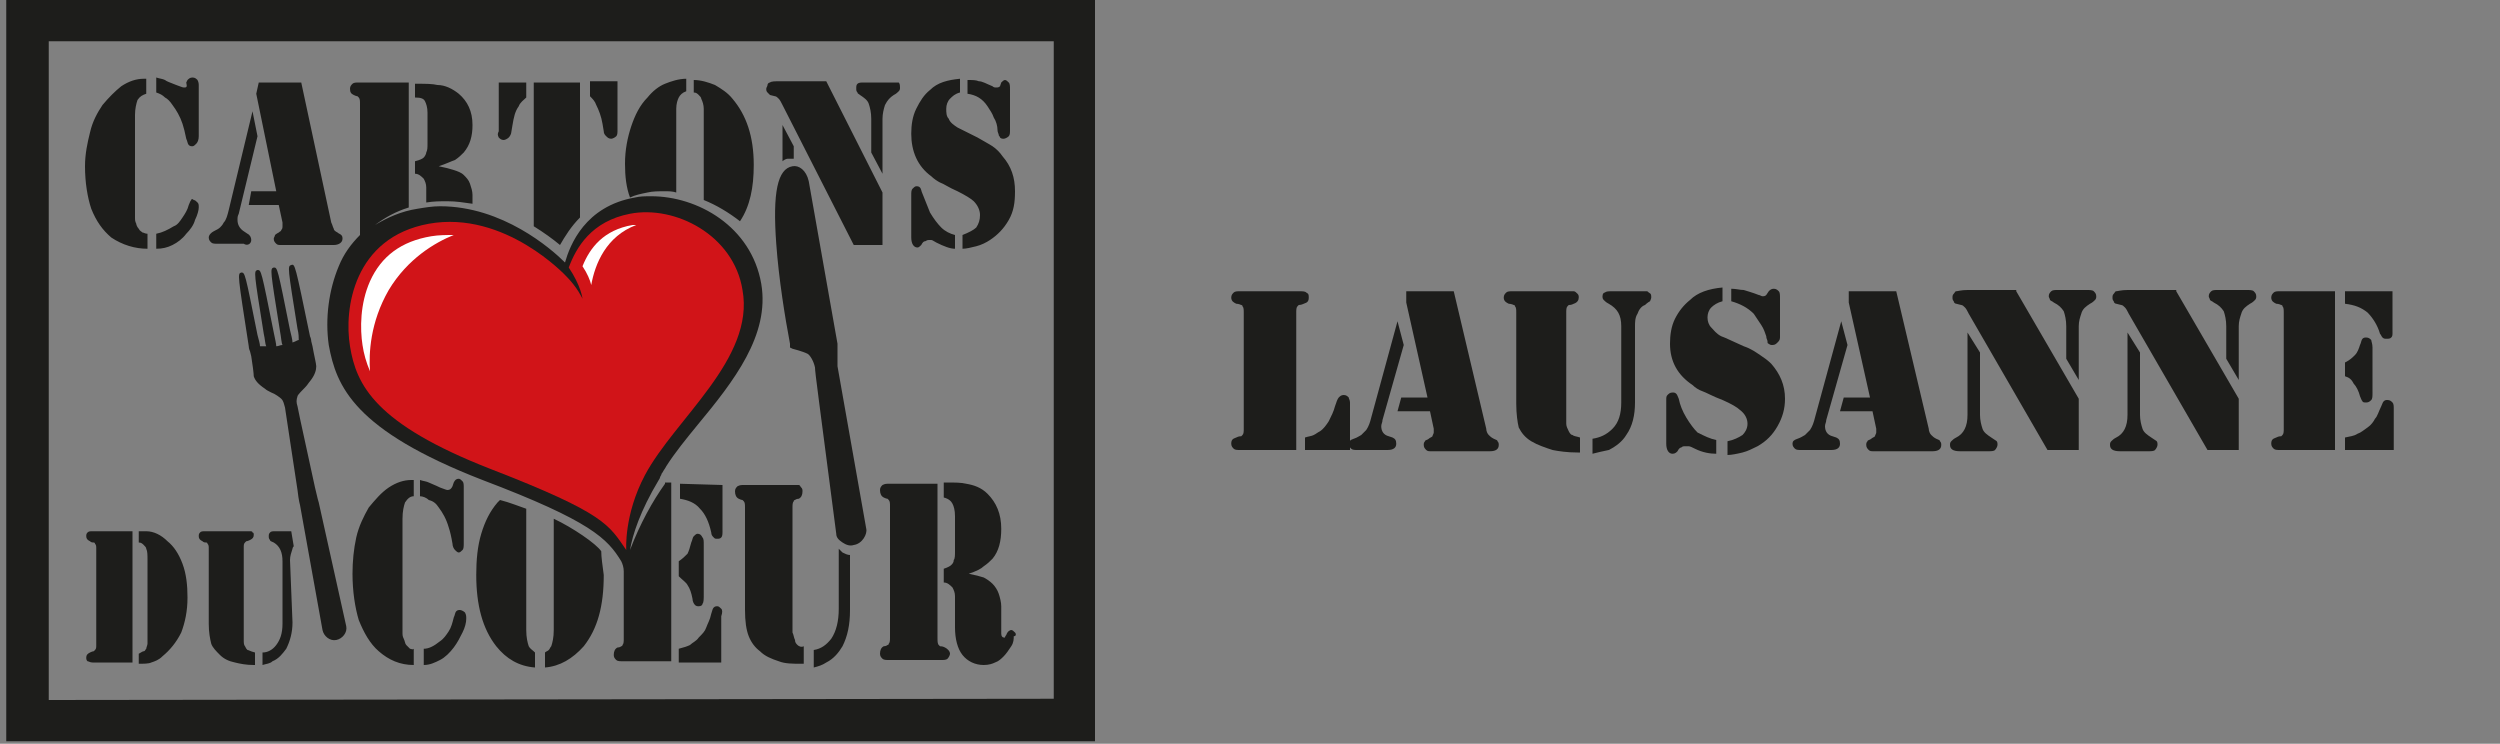 <?xml version="1.0" encoding="utf-8"?>
<!-- Generator: Adobe Illustrator 23.0.3, SVG Export Plug-In . SVG Version: 6.00 Build 0)  -->
<svg version="1.1" id="Calque_2" xmlns="http://www.w3.org/2000/svg" xmlns:xlink="http://www.w3.org/1999/xlink" x="0px" y="0px"
	 viewBox="0 0 200 59.5" style="enable-background:new 0 0 200 59.5;" xml:space="preserve">
<rect x="0" y="0" width="200" height="59.5" fill="#808080" stroke="none"/>
<style type="text/css">
	.st0{fill:#1D1D1B;}
	.st1{fill:#D11418;}
	.st2{fill:#FFFFFF;}
</style>
<g>
	<g>
		<path class="st0" d="M25.5,40.2c0,0-0.1-0.3-0.3-1.2c-0.4-1.9-1.3-5.9-1.4-6.5c-0.1-0.3-0.1-0.5,0-0.8c0-0.1,0.4-0.5,0.6-0.7
			c0.2-0.2,0.3-0.4,0.4-0.5c0.4-0.5,0.5-0.9,0.5-1.2c0-0.2-0.2-1-0.3-1.6l-0.1-0.4c0,0,0-0.2-0.1-0.4c-1.2-5.8-1.2-5.8-1.5-5.7
			c-0.3,0.1-0.3,0.1,0.5,5.1c0.1,0.4,0.1,0.7,0.1,0.9c-0.1,0-0.2,0.1-0.5,0.2c0-0.2-0.1-0.6-0.2-1c-1-5-1-5-1.3-5
			c-0.3,0.1-0.3,0.1,0.5,5.1c0.1,0.5,0.1,0.9,0.2,1.1c-0.2,0-0.3,0.1-0.5,0.1c0-0.2-0.1-0.6-0.2-1.1c-1-5-1-5-1.3-5
			c-0.3,0.1-0.3,0.1,0.5,5.1c0.1,0.4,0.1,0.8,0.2,1c-0.2,0-0.4,0-0.5,0c0-0.2-0.1-0.5-0.2-0.9c-1-5-1-5-1.3-5
			c-0.3,0.1-0.3,0.1,0.6,5.9c0,0.2,0.1,0.4,0.1,0.4l0.1,0.4c0.1,0.6,0.2,1.4,0.2,1.6c0.1,0.3,0.3,0.6,0.9,1c0.1,0.1,0.3,0.2,0.5,0.3
			c0.3,0.1,0.7,0.4,0.8,0.5c0.2,0.2,0.2,0.4,0.3,0.7c0.1,0.6,0.7,4.7,1,6.6c0.1,0.9,0.2,1.2,0.2,1.2l1.8,10c0.1,0.5,0.6,0.9,1.1,0.8
			h0c0.5-0.1,0.9-0.6,0.8-1.1L25.5,40.2z M34,8.1c0.1,0.2,0.2,0.5,0.2,0.9v2.5c0,0.3,0,0.5-0.1,0.7c0,0.1-0.1,0.3-0.2,0.4
			c-0.1,0.1-0.3,0.2-0.7,0.3v1c0.3,0,0.5,0.2,0.7,0.4c0.1,0.2,0.2,0.4,0.2,0.7c0,0.1,0,0.3,0,0.6l0,0.6c0.6-0.1,1.1-0.1,1.7-0.1
			c0.7,0,1.3,0.1,2,0.2v-0.7c0-0.3-0.1-0.6-0.2-0.9c-0.1-0.3-0.3-0.5-0.5-0.7c-0.2-0.2-0.5-0.3-0.8-0.4c-0.3-0.1-0.7-0.2-1.2-0.3
			c0.6-0.2,1-0.4,1.3-0.5c0.3-0.2,0.5-0.4,0.7-0.6c0.5-0.6,0.7-1.3,0.7-2.2c0-1.1-0.4-1.9-1.1-2.5c-0.5-0.4-1.1-0.7-1.7-0.7
			c-0.4-0.1-1-0.1-1.6-0.1l-0.2,0v1.1C33.7,7.8,33.9,7.9,34,8.1z M23.2,44.8c0-0.3,0.1-0.6,0.2-0.9c0-0.1,0.1-0.2,0.1-0.2l-0.2-1.2
			l-1.3,0c-0.2,0-0.3,0-0.4,0.1c-0.1,0.1-0.1,0.2-0.1,0.3c0,0.1,0,0.2,0.1,0.3c0,0.1,0.1,0.1,0.3,0.2c0.5,0.3,0.7,0.8,0.7,1.5l0,5
			c0,0.8-0.2,1.3-0.5,1.7c-0.3,0.4-0.7,0.6-1.1,0.6v1c0.3-0.1,0.6-0.1,0.8-0.3c0.5-0.2,0.8-0.6,1.1-1c0.3-0.6,0.5-1.3,0.5-2.1
			L23.2,44.8z M19.8,52c-0.1-0.1-0.1-0.1-0.2-0.3c-0.1-0.1-0.1-0.3-0.1-0.5c0-0.2,0-0.5,0-0.9l0-6.5c0-0.2,0-0.3,0.1-0.4
			c0,0,0.1-0.1,0.1-0.1c0,0,0.1,0,0.3-0.1c0.2-0.1,0.3-0.2,0.3-0.4c0-0.1,0-0.2-0.1-0.2c0-0.1-0.1-0.1-0.2-0.1l-0.2,0l-3.4,0
			c-0.2,0-0.3,0-0.4,0.1c-0.1,0.1-0.1,0.2-0.1,0.3c0,0.2,0.1,0.3,0.3,0.4c0.1,0.1,0.2,0.1,0.3,0.1c0,0,0.1,0,0.1,0.1
			c0.1,0.1,0.1,0.2,0.1,0.4l0,6c0,0.7,0.1,1.2,0.2,1.6c0.1,0.3,0.4,0.6,0.7,0.9c0.3,0.3,0.7,0.5,1.2,0.6c0.4,0.1,0.9,0.2,1.5,0.2
			h0.1l0-1C20,52.1,19.9,52,19.8,52z M20.1,15.3l-0.2,1.1h2.4l0.3,1.4c0,0.1,0,0.2,0,0.3c0,0.1,0,0.2-0.1,0.3c0,0.1-0.1,0.1-0.2,0.2
			c-0.2,0.1-0.3,0.2-0.3,0.2c0,0.1-0.1,0.2-0.1,0.3c0,0.2,0.1,0.3,0.2,0.4c0.1,0.1,0.2,0.1,0.4,0.1l4.2,0c0.4,0,0.7-0.2,0.7-0.5
			c0-0.1,0-0.2-0.1-0.3c-0.1-0.1-0.2-0.1-0.3-0.2c-0.2-0.1-0.3-0.2-0.3-0.3c-0.1-0.2-0.1-0.3-0.2-0.5L24.1,6.6l-3.4,0l-0.2,0.9
			l1.6,7.8H20.1z M11.8,19.9v-1.2c-0.2,0-0.3-0.1-0.4-0.1c-0.1-0.1-0.2-0.1-0.3-0.3c-0.1-0.1-0.2-0.3-0.2-0.4
			c-0.1-0.2-0.1-0.3-0.1-0.5l0-0.4V9.2c0-0.5,0.1-0.9,0.2-1.2c0.2-0.3,0.4-0.4,0.7-0.5l0-1.2l-0.2,0c-0.6,0-1.2,0.2-1.8,0.6
			C9.2,7.3,8.7,7.8,8.2,8.4c-0.4,0.6-0.8,1.3-1,2.2c-0.2,0.8-0.4,1.7-0.4,2.7c0,1.3,0.2,2.5,0.5,3.4c0.4,1,0.9,1.7,1.6,2.3
			C9.8,19.6,10.8,19.9,11.8,19.9z M13.2,7.8c0.2,0.1,0.4,0.3,0.6,0.6c0.3,0.4,0.6,0.9,0.8,1.5c0.1,0.3,0.2,0.7,0.3,1.2
			c0.1,0.2,0.1,0.4,0.2,0.5c0.1,0.1,0.2,0.1,0.3,0.1c0.1,0,0.2-0.1,0.3-0.2c0.1-0.1,0.2-0.3,0.2-0.6l0-4c0-0.2,0-0.3-0.1-0.5
			c-0.1-0.1-0.2-0.2-0.4-0.2c-0.2,0-0.3,0.1-0.4,0.2l-0.1,0.2C15,7,14.9,7,14.7,7c-0.1,0-0.3-0.1-0.6-0.2c-0.5-0.2-0.8-0.3-0.9-0.4
			c-0.2-0.1-0.4-0.1-0.7-0.2v1.2C12.8,7.5,13,7.6,13.2,7.8z M39.9,11c0.1,0.1,0.2,0.2,0.4,0.2c0.1,0,0.3-0.1,0.4-0.2
			c0.1-0.1,0.2-0.3,0.2-0.4l0.1-0.6c0.1-0.6,0.2-1.1,0.5-1.5c0.1-0.3,0.4-0.5,0.6-0.7V6.6h-2.2l0,3.9C39.8,10.7,39.8,10.8,39.9,11z
			 M20.1,19.2c0-0.2-0.1-0.4-0.3-0.5l-0.3-0.2c-0.3-0.2-0.5-0.5-0.5-0.9c0-0.2,0-0.3,0.1-0.5l1.5-6.2l-0.4-2l-1.9,7.9
			c-0.1,0.4-0.2,0.8-0.4,1c-0.1,0.2-0.2,0.3-0.3,0.4c-0.1,0.1-0.3,0.2-0.5,0.3c-0.2,0.1-0.4,0.3-0.4,0.5c0,0.2,0.1,0.3,0.2,0.4
			c0.1,0.1,0.3,0.1,0.5,0.1h2.1C19.8,19.7,20.1,19.5,20.1,19.2z M14.6,45.1c-0.3-0.8-0.7-1.4-1.2-1.8c-0.5-0.5-1.1-0.8-1.7-0.8
			c-0.2,0-0.4,0-0.6,0v0.9c0.2,0,0.3,0.1,0.4,0.2c0.1,0.1,0.2,0.2,0.2,0.3c0.1,0.2,0.1,0.5,0.1,0.9l0,6.1c0,0.3,0,0.5,0,0.6
			c0,0.1-0.1,0.3-0.1,0.4c-0.1,0.1-0.1,0.2-0.2,0.2c-0.1,0-0.2,0.1-0.4,0.2l0,0.8c0.4,0,0.8,0,1-0.1c0.3-0.1,0.6-0.2,0.9-0.5
			c0.6-0.5,1.1-1.1,1.5-1.9c0.3-0.8,0.5-1.7,0.5-2.8C15,46.8,14.9,45.9,14.6,45.1z M7.4,42.5c-0.2,0-0.3,0-0.4,0.1
			c-0.1,0.1-0.1,0.2-0.1,0.3c0,0.2,0.1,0.3,0.3,0.4c0.1,0.1,0.2,0.1,0.3,0.1c0,0,0.1,0,0.1,0.1c0.1,0.1,0.1,0.2,0.1,0.4v7.7
			c0,0.2,0,0.3-0.1,0.4c0,0-0.1,0.1-0.1,0.1c0,0-0.1,0-0.3,0.1c-0.2,0.1-0.3,0.2-0.3,0.4c0,0.1,0,0.2,0.1,0.3
			C7.1,52.9,7.2,53,7.4,53h3.2V42.5L7.4,42.5z M61.6,7.6L62,7.7c0.1,0,0.2,0.1,0.3,0.2c0.1,0.1,0.2,0.3,0.3,0.5l5.7,11.2l2.3,0v-4.2
			l-4.5-8.9h-3.7c-0.4,0-0.7,0-0.8,0.1c-0.1,0-0.2,0.1-0.2,0.2c0,0.1-0.1,0.2-0.1,0.3c0,0.1,0,0.2,0.1,0.3
			C61.5,7.5,61.6,7.6,61.6,7.6z M74.5,14.1c0.2,0.2,0.5,0.4,0.7,0.5c0.3,0.1,0.7,0.4,1.4,0.7c0.6,0.3,1.1,0.6,1.3,0.8
			c0.3,0.3,0.5,0.7,0.5,1.1c0,0.4-0.1,0.7-0.3,1c-0.2,0.2-0.6,0.4-1.1,0.6v1.1c0.3,0,0.7-0.1,1.1-0.2c0.4-0.1,0.8-0.3,1.1-0.5
			c0.6-0.4,1.1-0.9,1.5-1.6c0.4-0.7,0.5-1.4,0.5-2.3c0-1.1-0.3-2-1-2.8c-0.2-0.3-0.5-0.6-0.8-0.8c-0.3-0.2-0.7-0.4-1.2-0.7
			c-0.8-0.4-1.4-0.7-1.6-0.8c-0.3-0.2-0.6-0.4-0.7-0.7c-0.2-0.2-0.2-0.5-0.2-0.8c0-0.3,0.1-0.6,0.3-0.8c0.2-0.2,0.4-0.4,0.8-0.5
			l0-1.1c-1,0.1-1.8,0.3-2.4,0.9c-0.5,0.4-0.8,0.9-1.1,1.5c-0.3,0.6-0.4,1.3-0.4,2C72.9,12.1,73.4,13.3,74.5,14.1z M71.2,6.6h-2.1
			c-0.2,0-0.4,0-0.5,0.1c-0.1,0.1-0.1,0.2-0.1,0.4c0,0.1,0,0.2,0.1,0.3c0,0.1,0.1,0.1,0.2,0.2c0.3,0.2,0.6,0.4,0.7,0.7
			c0.1,0.3,0.2,0.7,0.2,1.2v2.7l0.9,1.7l0-4.4c0-0.4,0.1-0.8,0.2-1.1c0.2-0.4,0.4-0.6,0.7-0.8c0.2-0.1,0.3-0.2,0.4-0.3
			c0.1-0.1,0.1-0.2,0.1-0.3c0-0.1,0-0.3-0.1-0.4C71.7,6.6,71.5,6.6,71.2,6.6z M67,29.3c0-0.2,0-0.4,0-0.7c0-0.3,0-0.7,0-1.1l-2.3-13
			c-0.2-0.9-0.8-1.3-1.3-1.2c-1.2,0.2-1.6,2.1-1.3,6.2c0.2,2.8,0.7,5.9,1.1,8l0,0.3l0.2,0.1c0,0,0.8,0.2,1.2,0.4
			c0.2,0.1,0.5,0.6,0.6,1.1l0,0c0,0.4,0.3,2.5,1.7,13.3c0,0.3,0.2,0.5,0.5,0.7c0.3,0.2,0.6,0.3,0.9,0.2c0.7-0.1,1.1-0.9,1-1.3
			L67,29.3z M44.8,19.6c0.4-0.7,0.9-1.5,1.6-2.2V6.6l-3.7,0v11.5C43.5,18.6,44.2,19.1,44.8,19.6z M75.3,18.2
			c-0.3-0.3-0.6-0.7-0.9-1.2c-0.2-0.5-0.4-1-0.6-1.5c-0.1-0.2-0.1-0.4-0.2-0.5c-0.1-0.1-0.2-0.1-0.3-0.1c-0.1,0-0.2,0.1-0.3,0.2
			c-0.1,0.1-0.1,0.3-0.1,0.5V19c0,0.5,0.2,0.8,0.5,0.8c0.1,0,0.2-0.1,0.3-0.2c0.1-0.2,0.2-0.3,0.3-0.3c0.1,0,0.1-0.1,0.3-0.1
			c0.1,0,0.1,0,0.2,0c0.1,0,0.2,0.1,0.4,0.2c0.6,0.3,1.1,0.5,1.5,0.5l0-1.1C76,18.7,75.6,18.5,75.3,18.2z M87.6,0L0.5,0l0,59.3h87.1
			L87.6,0z M3.9,3.3l80.4,0l0,52.6L3.9,56L3.9,3.3z M79,8.5c0.2,0.3,0.4,0.6,0.5,0.9c0.2,0.3,0.3,0.7,0.3,1c0,0.2,0.1,0.3,0.1,0.4
			c0,0.1,0.1,0.1,0.1,0.2c0.1,0.1,0.2,0.1,0.3,0.1c0.1,0,0.3-0.1,0.4-0.2c0.1-0.1,0.1-0.3,0.1-0.5V7.2c0-0.3,0-0.5-0.1-0.6
			c-0.1-0.1-0.2-0.2-0.3-0.2c-0.1,0-0.2,0.1-0.3,0.2L80,6.9C79.9,7,79.8,7,79.7,7c-0.1,0-0.2,0-0.3-0.1c-0.5-0.2-0.8-0.4-1.1-0.4
			c-0.2-0.1-0.5-0.1-0.9-0.1l0,1.1C78.1,7.6,78.6,7.9,79,8.5z M47.7,8.4c0.2,0.4,0.4,0.9,0.5,1.5l0.1,0.6c0,0.2,0.1,0.3,0.2,0.4
			c0.1,0.1,0.2,0.2,0.4,0.2c0.1,0,0.3-0.1,0.4-0.2c0.1-0.1,0.1-0.3,0.1-0.5l0-3.9h-2.2v1.2C47.4,7.9,47.6,8.1,47.7,8.4z M50.4,15.8
			c0.4-0.2,0.9-0.3,1.4-0.4c0.4-0.1,0.9-0.1,1.4-0.1c0.3,0,0.6,0,0.9,0.1l0-6.7c0-0.4,0.1-0.7,0.2-0.9c0.1-0.2,0.3-0.4,0.6-0.5v-1
			c-0.6,0-1.2,0.2-1.7,0.4c-0.5,0.2-1,0.6-1.4,1.1c-0.6,0.6-1,1.4-1.3,2.3C50.2,11,50,12,50,13.1C50,14.1,50.1,15,50.4,15.8z
			 M55.9,7.6c0.1,0.1,0.2,0.2,0.2,0.3c0.1,0.2,0.2,0.5,0.2,0.8V16c1,0.4,2,1,2.9,1.7c0.8-1.2,1.1-2.7,1.1-4.5c0-2.3-0.6-4-1.7-5.3
			c-0.4-0.5-0.9-0.8-1.4-1.1c-0.5-0.2-1.1-0.4-1.7-0.4v1C55.7,7.4,55.8,7.5,55.9,7.6z M62.6,12.9c0.1-0.1,0.3-0.2,0.4-0.2
			c0.1,0,0.3,0,0.5,0l0-1L62.6,10L62.6,12.9z M15.3,16c-0.1,0.1-0.1,0.2-0.2,0.4c-0.1,0.4-0.3,0.7-0.5,1c-0.2,0.3-0.4,0.6-0.7,0.7
			c-0.5,0.3-0.9,0.5-1.4,0.6l0,1.2c0.5,0,0.9-0.1,1.3-0.3c0.4-0.2,0.8-0.5,1.1-0.9c0.3-0.3,0.6-0.7,0.7-1.1c0.2-0.4,0.3-0.8,0.3-1
			c0-0.2,0-0.3-0.1-0.4c-0.1-0.1-0.2-0.2-0.3-0.2C15.4,15.9,15.3,15.9,15.3,16z M35.1,40.6c0.3,0.4,0.6,0.9,0.8,1.6
			c0.1,0.3,0.2,0.7,0.3,1.3c0,0.2,0.1,0.4,0.2,0.5c0.1,0.1,0.2,0.2,0.3,0.2c0.1,0,0.2-0.1,0.3-0.2c0.1-0.1,0.1-0.3,0.1-0.6l0-4.4
			c0-0.2,0-0.4-0.1-0.5c-0.1-0.1-0.2-0.2-0.3-0.2c-0.2,0-0.3,0.1-0.4,0.3l-0.1,0.3c-0.1,0.2-0.2,0.3-0.4,0.3c-0.1,0-0.3-0.1-0.6-0.2
			c-0.4-0.2-0.7-0.3-0.9-0.4c-0.2-0.1-0.4-0.1-0.7-0.2l0,1.3c0.2,0,0.5,0.1,0.7,0.3C34.7,40.1,34.9,40.3,35.1,40.6z M55,46.8
			c0.2,0.3,0.3,0.6,0.4,1.1c0,0.2,0.1,0.4,0.2,0.5c0.1,0.1,0.2,0.1,0.3,0.1c0.2,0,0.3-0.1,0.3-0.2c0.1-0.1,0.1-0.4,0.1-0.7v-4
			c0-0.3,0-0.5-0.1-0.6c-0.1-0.2-0.2-0.3-0.4-0.3c-0.1,0-0.2,0.1-0.3,0.2c-0.1,0.1-0.1,0.3-0.2,0.5c-0.1,0.4-0.2,0.7-0.3,0.9
			c-0.2,0.2-0.4,0.4-0.7,0.6v1.2C54.6,46.4,54.9,46.6,55,46.8z M68,44.4c-0.2,0-0.4-0.1-0.6-0.2c-0.1-0.1-0.2-0.2-0.3-0.3l0,4.8
			c0,1-0.2,1.8-0.6,2.4c-0.4,0.5-0.8,0.8-1.4,0.9l0,1.4c0.4-0.1,0.7-0.2,1-0.4c0.6-0.3,1-0.8,1.3-1.3c0.4-0.8,0.6-1.7,0.6-2.9V44.4z
			 M57.7,48.7c-0.1-0.1-0.2-0.2-0.3-0.2c-0.1,0-0.2,0-0.3,0.1c-0.1,0.1-0.1,0.2-0.2,0.5c-0.1,0.5-0.3,0.8-0.4,1.1
			c-0.1,0.3-0.3,0.5-0.6,0.8c-0.2,0.3-0.5,0.4-0.7,0.6c-0.2,0.1-0.5,0.2-0.9,0.3l0,1.1l3.4,0l0-3.7C57.8,49,57.8,48.8,57.7,48.7z
			 M63.8,51.6c-0.1-0.1-0.2-0.2-0.2-0.4c-0.1-0.2-0.1-0.4-0.2-0.6c0-0.2,0-0.6,0-1.2v-8.8c0-0.2,0-0.4,0.1-0.5
			c0-0.1,0.1-0.1,0.1-0.1c0,0,0.1-0.1,0.3-0.1c0.2-0.1,0.3-0.3,0.3-0.6c0-0.1,0-0.2-0.1-0.3c-0.1-0.1-0.1-0.2-0.2-0.2l-0.3,0l-4.1,0
			c-0.2,0-0.3,0-0.5,0.1c-0.1,0.1-0.2,0.2-0.2,0.4c0,0.3,0.1,0.5,0.3,0.6c0.2,0.1,0.3,0.1,0.3,0.1c0,0,0.1,0.1,0.1,0.1
			c0.1,0.1,0.1,0.3,0.1,0.5l0,8.2c0,0.9,0.1,1.6,0.3,2.1c0.2,0.5,0.5,0.9,0.9,1.2c0.4,0.4,0.9,0.6,1.5,0.8c0.5,0.2,1.1,0.2,1.8,0.2
			l0.2,0v-1.4C64.1,51.8,63.9,51.7,63.8,51.6z M32.8,51.9c-0.1-0.1-0.2-0.2-0.3-0.3c-0.1-0.1-0.1-0.3-0.2-0.5
			c-0.1-0.2-0.1-0.3-0.1-0.5v-9.1c0-0.6,0.1-1,0.2-1.3c0.2-0.3,0.4-0.5,0.7-0.5v-1.3l-0.2,0c-0.6,0-1.2,0.2-1.8,0.6
			c-0.6,0.4-1.1,1-1.6,1.6c-0.4,0.7-0.8,1.5-1,2.4c-0.2,0.9-0.3,1.9-0.3,2.9c0,1.4,0.2,2.7,0.5,3.7c0.4,1,0.9,1.9,1.6,2.5
			c0.8,0.7,1.7,1.1,2.8,1.1l0-1.3C33,52,32.9,51.9,32.8,51.9z M81.2,50.6c-0.1-0.1-0.2-0.2-0.3-0.2c-0.1,0-0.3,0.1-0.4,0.4
			c-0.1,0.1-0.1,0.2-0.1,0.2c0,0-0.1,0-0.1,0c-0.1,0-0.2-0.1-0.2-0.3l0-2.2c0-0.3-0.1-0.7-0.2-1c-0.1-0.3-0.3-0.6-0.5-0.8
			c-0.2-0.2-0.5-0.4-0.7-0.5c-0.3-0.1-0.7-0.2-1.2-0.3c0.6-0.2,1-0.4,1.2-0.6c0.3-0.2,0.5-0.4,0.7-0.6c0.5-0.6,0.7-1.4,0.7-2.4
			c0-1.2-0.4-2.1-1.1-2.8c-0.5-0.5-1.1-0.7-1.7-0.8c-0.4-0.1-0.9-0.1-1.6-0.1l-0.2,0l0,1.2c0.4,0.1,0.6,0.3,0.7,0.5
			c0.1,0.2,0.2,0.5,0.2,1v2.8c0,0.3,0,0.6-0.1,0.7c0,0.2-0.1,0.3-0.2,0.4c-0.1,0.1-0.3,0.2-0.6,0.3l0,1.1c0.3,0,0.5,0.2,0.7,0.4
			c0.1,0.2,0.2,0.4,0.2,0.7c0,0.1,0,0.3,0,0.7l0,1.8c0,0.9,0.2,1.7,0.6,2.2c0.4,0.5,1,0.8,1.7,0.8c0.4,0,0.7-0.1,0.9-0.2
			c0.3-0.1,0.5-0.3,0.7-0.5c0.2-0.2,0.4-0.5,0.6-0.8c0.2-0.3,0.2-0.6,0.2-0.8C81.3,50.9,81.3,50.7,81.2,50.6z M75.6,51.8
			c-0.2-0.1-0.3-0.1-0.4-0.1c0,0-0.1-0.1-0.1-0.1c-0.1-0.1-0.1-0.3-0.1-0.6V38.7l-3.9,0c-0.2,0-0.3,0-0.5,0.1
			c-0.1,0.1-0.2,0.2-0.2,0.4c0,0.3,0.1,0.5,0.3,0.6c0.2,0.1,0.3,0.1,0.3,0.1c0,0,0.1,0.1,0.1,0.1c0.1,0.1,0.1,0.3,0.1,0.5l0,10.5
			c0,0.2,0,0.4-0.1,0.5c0,0.1-0.1,0.1-0.1,0.1c0,0-0.1,0.1-0.3,0.1c-0.2,0.1-0.3,0.3-0.3,0.6c0,0.2,0.1,0.3,0.2,0.4
			c0.1,0.1,0.3,0.1,0.5,0.1l4.2,0c0.2,0,0.4,0,0.5-0.1c0.1-0.1,0.2-0.3,0.2-0.4C76,52.1,75.8,51.9,75.6,51.8z M36.8,48.8
			c-0.1,0-0.2,0-0.3,0.1c-0.1,0.1-0.1,0.3-0.2,0.5c-0.1,0.4-0.2,0.8-0.4,1.1c-0.2,0.3-0.4,0.6-0.7,0.8c-0.5,0.4-0.9,0.6-1.3,0.6v1.3
			c0.5,0,0.9-0.2,1.3-0.4c0.4-0.2,0.8-0.6,1.1-1c0.3-0.4,0.5-0.8,0.7-1.2c0.2-0.4,0.3-0.8,0.3-1.1c0-0.2,0-0.3-0.1-0.5
			C37.1,48.9,36.9,48.8,36.8,48.8z M54.4,38.7v1.2c0.6,0.1,1.2,0.3,1.6,0.8c0.4,0.4,0.7,1,0.9,1.9c0,0.2,0.1,0.3,0.2,0.4
			c0.1,0.1,0.1,0.1,0.3,0.1c0.1,0,0.2,0,0.3-0.1c0.1-0.1,0.1-0.3,0.1-0.5l0-3.7L54.4,38.7z M42.3,51.7c-0.1-0.3-0.2-0.7-0.2-1.3
			l0-9.3c0-0.2,0-0.3,0-0.4c-0.6-0.2-1.3-0.5-2.1-0.7c-0.1,0.1-0.1,0.1-0.2,0.2c-0.6,0.7-1,1.5-1.3,2.5c-0.3,1-0.4,2.1-0.4,3.3
			c0,2.4,0.5,4.3,1.6,5.7c0.8,1,1.8,1.6,3.1,1.7v-1.2C42.6,52,42.4,51.9,42.3,51.7z M53.2,38.7c-1,1.4-2,3.2-2.8,5.3
			c0.2-1.2,0.8-3.1,2.3-5.6c0.1-0.1,0.1-0.3,0.2-0.4c0-0.1,0.1-0.2,0.1-0.2c0.1-0.2,0.2-0.3,0.3-0.5c0.7-1.1,1.6-2.2,2.5-3.3
			c2.9-3.5,5.8-7.2,5.1-11.3c-0.8-4.6-5.1-7-8.8-7c-0.5,0-0.9,0-1.3,0.1c-4,0.7-5.2,3.8-5.6,5.2c-1.1-1.1-5-4.5-10-4.5
			c-0.6,0-1.2,0.1-1.8,0.2c-1.3,0.2-2.4,0.7-3.4,1.3c0.8-0.6,1.7-1.1,2.7-1.4v-10l-4,0c-0.2,0-0.4,0-0.5,0.1C28.1,6.8,28,6.9,28,7.1
			c0,0.3,0.1,0.4,0.3,0.5c0.2,0.1,0.3,0.1,0.3,0.1c0,0,0.1,0.1,0.1,0.1c0.1,0.1,0.1,0.3,0.1,0.5l0,10.5c-0.7,0.7-1.3,1.5-1.7,2.5
			c-0.8,1.9-1.1,4.2-0.8,6.3c0.6,3.3,2,6.8,12.3,10.8c8.7,3.3,10,4.7,11.1,6.5c0,0,0,0,0,0c0.1,0.2,0.2,0.5,0.2,0.8v5.4
			c0,0.2,0,0.4-0.1,0.5c0,0.1-0.1,0.1-0.1,0.1c0,0-0.1,0.1-0.3,0.1c-0.2,0.1-0.3,0.3-0.3,0.6c0,0.2,0.1,0.3,0.2,0.4
			c0.1,0.1,0.3,0.1,0.5,0.1l3.9,0l0-14.3H53.2z M48.1,44.1c-0.4-0.6-2.3-1.9-3.8-2.6l0,8.9c0,0.6-0.1,1-0.2,1.3
			c-0.1,0.1-0.1,0.2-0.2,0.3c-0.1,0.1-0.2,0.1-0.3,0.2v1.2c1.2-0.1,2.2-0.7,3.1-1.7c1.1-1.4,1.6-3.2,1.6-5.7
			C48.2,45.2,48.1,44.6,48.1,44.1z"/>
		<path class="st1" d="M50.4,17.1c-3.1,0.6-4.3,2.7-4.9,4.3c1,1.5,1.1,2.5,1.1,2.5s-0.4-0.9-1.3-1.8c0,0-4.9-5.3-11-4.2
			c-6,1.1-6.8,6.8-6.3,9.8c0.5,3.1,2,6.2,11.2,9.8c9.3,3.6,9.5,4.5,10.9,6.5c0,0-0.2-2.8,1.5-6c2.4-4.5,8.8-9.3,7.8-14.8
			C58.7,18.8,54,16.4,50.4,17.1z"/>
		<g>
			<path class="st2" d="M29.6,22.5c-0.8,1.8-0.8,3.8-0.6,5.1c0.1,0.7,0.3,1.4,0.6,2.1c-0.1-1.4,0-3.9,1.5-6.5
				c1.5-2.5,3.7-3.8,5.2-4.4c-0.6,0-1.2,0-1.8,0.1C32.1,19.3,30.5,20.5,29.6,22.5z"/>
			<path class="st2" d="M50.6,18c-2.3,0.4-3.4,1.8-4,3.3c0.4,0.6,0.6,1.1,0.7,1.5c0.3-1.7,1.2-3.9,3.6-4.8C50.8,18,50.7,18,50.6,18z
				"/>
		</g>
	</g>
	<g>
		<path class="st0" d="M103.6,36h-4.2h-0.2c-0.2,0-0.4,0-0.5-0.1c-0.1-0.1-0.2-0.2-0.2-0.4c0-0.3,0.1-0.4,0.4-0.5
			c0.2-0.1,0.3-0.1,0.4-0.1c0,0,0.1-0.1,0.1-0.1c0.1-0.1,0.1-0.3,0.1-0.5V25c0-0.2,0-0.4-0.1-0.5c0-0.1-0.1-0.1-0.1-0.1
			c0,0-0.2-0.1-0.4-0.1c-0.2-0.1-0.4-0.2-0.4-0.5c0-0.2,0.1-0.3,0.2-0.4c0.1-0.1,0.3-0.1,0.5-0.1h0.2h4.2h0.3c0.3,0,0.5,0,0.6,0.1
			c0.2,0.1,0.2,0.2,0.2,0.4c0,0.3-0.1,0.4-0.4,0.5c-0.2,0.1-0.4,0.1-0.4,0.1c0,0-0.1,0.1-0.1,0.1c-0.1,0.1-0.1,0.3-0.1,0.5V36z
			 M104.4,36v-1c0.3-0.1,0.5-0.1,0.7-0.2c0.2-0.1,0.3-0.2,0.5-0.3c0.3-0.2,0.5-0.5,0.7-0.8c0.2-0.4,0.4-0.8,0.5-1.2
			c0.1-0.3,0.2-0.6,0.3-0.7c0.1-0.1,0.2-0.2,0.4-0.2c0.2,0,0.3,0.1,0.4,0.2c0,0.1,0.1,0.2,0.1,0.4V36H104.4z"/>
		<path class="st0" d="M111.8,25.7l0.5,1.9l-1.7,6c0,0.2-0.1,0.3-0.1,0.5c0,0.4,0.2,0.7,0.6,0.8l0.3,0.1c0.2,0.1,0.3,0.2,0.3,0.5
			c0,0.3-0.2,0.5-0.7,0.5h-2.4c-0.2,0-0.4,0-0.5-0.1c-0.1-0.1-0.2-0.2-0.2-0.4c0-0.2,0.1-0.3,0.4-0.4c0.3-0.1,0.4-0.2,0.6-0.3
			c0.1-0.1,0.2-0.2,0.4-0.4c0.2-0.3,0.3-0.6,0.4-1L111.8,25.7z M112.5,23.3h3.8l2.6,11c0,0.2,0.1,0.4,0.2,0.5
			c0.1,0.1,0.2,0.2,0.4,0.3c0.2,0.1,0.3,0.1,0.3,0.2c0.1,0.1,0.1,0.2,0.1,0.3c0,0.3-0.2,0.5-0.7,0.5h-4.7c-0.2,0-0.3,0-0.4-0.1
			c-0.1-0.1-0.2-0.2-0.2-0.4c0-0.1,0-0.2,0.1-0.3c0-0.1,0.2-0.1,0.3-0.2c0.1-0.1,0.2-0.1,0.3-0.2c0-0.1,0.1-0.2,0.1-0.3
			c0-0.1,0-0.2,0-0.3l-0.3-1.4h-2.6l0.3-1.1h2.1l-1.7-7.6L112.5,23.3z"/>
		<path class="st0" d="M121.3,32.3V25c0-0.2,0-0.4-0.1-0.5c0-0.1-0.1-0.1-0.1-0.1c0,0-0.2-0.1-0.4-0.1c-0.2-0.1-0.4-0.2-0.4-0.5
			c0-0.2,0.1-0.3,0.2-0.4c0.1-0.1,0.3-0.1,0.5-0.1h0.2h4.2h0.2l0.3,0c0.1,0,0.2,0.1,0.3,0.2c0.1,0.1,0.1,0.2,0.1,0.3
			c0,0.2-0.1,0.4-0.4,0.5c-0.2,0.1-0.3,0.1-0.4,0.1c0,0-0.1,0.1-0.1,0.1c-0.1,0.1-0.1,0.3-0.1,0.5v7.8c0,0.5,0,0.9,0,1.1
			c0,0.2,0.1,0.4,0.2,0.6c0.1,0.2,0.2,0.3,0.3,0.3c0.1,0.1,0.3,0.1,0.6,0.2v1.2h-0.2c-0.8,0-1.5-0.1-2-0.2c-0.6-0.2-1.2-0.4-1.7-0.7
			c-0.5-0.3-0.8-0.7-1-1.1C121.4,33.8,121.3,33.1,121.3,32.3z M127.4,36.3v-1.2c0.6-0.1,1.1-0.3,1.6-0.8c0.5-0.5,0.7-1.2,0.7-2.1
			v-6.1c0-0.9-0.3-1.4-1-1.8c-0.2-0.1-0.3-0.2-0.4-0.3c-0.1-0.1-0.1-0.2-0.1-0.3c0-0.2,0.1-0.3,0.2-0.3c0.1-0.1,0.3-0.1,0.6-0.1h2.3
			c0.2,0,0.3,0,0.4,0c0.1,0,0.1,0,0.2,0.1c0.2,0.1,0.2,0.2,0.2,0.4c0,0.1-0.1,0.3-0.1,0.3c0,0-0.2,0.1-0.4,0.3
			c-0.3,0.1-0.5,0.4-0.6,0.7c-0.2,0.3-0.2,0.7-0.2,1v6.1c0,1-0.2,1.9-0.7,2.6c-0.3,0.5-0.8,0.9-1.4,1.2
			C128.2,36.1,127.8,36.2,127.4,36.3z"/>
		<path class="st0" d="M137.8,23v1.1c-0.4,0.1-0.7,0.3-0.9,0.5c-0.2,0.2-0.3,0.5-0.3,0.8c0,0.3,0.1,0.6,0.3,0.8
			c0.2,0.2,0.4,0.5,0.8,0.7c0.3,0.1,0.9,0.4,1.8,0.8c0.6,0.2,1,0.5,1.3,0.7c0.3,0.2,0.6,0.4,0.9,0.7c0.7,0.8,1.1,1.7,1.1,2.8
			c0,0.8-0.2,1.5-0.6,2.2s-0.9,1.2-1.6,1.6c-0.4,0.2-0.8,0.4-1.2,0.5c-0.4,0.1-0.9,0.2-1.2,0.2v-1.1c0.5-0.1,0.9-0.3,1.2-0.5
			c0.2-0.2,0.4-0.5,0.4-0.9c0-0.4-0.2-0.8-0.6-1.1c-0.2-0.2-0.7-0.5-1.4-0.8c-0.8-0.3-1.3-0.6-1.6-0.7c-0.3-0.1-0.6-0.3-0.8-0.5
			c-1.2-0.8-1.8-1.9-1.8-3.3c0-0.7,0.1-1.4,0.4-2s0.7-1.1,1.2-1.5C135.8,23.4,136.7,23.1,137.8,23z M137.3,35.2v1.1
			c-0.5,0-1.1-0.1-1.7-0.4c-0.2-0.1-0.4-0.2-0.5-0.2c-0.1,0-0.2,0-0.3,0c-0.1,0-0.2,0-0.3,0.1c-0.1,0-0.2,0.1-0.3,0.3
			c-0.1,0.1-0.2,0.2-0.4,0.2c-0.3,0-0.5-0.3-0.5-0.8V32c0-0.2,0-0.3,0.1-0.4c0.1-0.1,0.2-0.2,0.4-0.2c0.1,0,0.2,0,0.3,0.1
			c0.1,0.1,0.1,0.2,0.2,0.4c0.1,0.5,0.3,1,0.6,1.5c0.3,0.5,0.6,0.9,0.9,1.2C136.4,34.9,136.8,35.1,137.3,35.2z M138.5,24.1v-1
			c0.4,0,0.7,0.1,1,0.1c0.3,0.1,0.7,0.2,1.2,0.4c0.1,0,0.2,0.1,0.3,0.1c0.1,0,0.2,0,0.3-0.1l0.2-0.3c0.1-0.1,0.2-0.2,0.4-0.2
			c0.2,0,0.3,0.1,0.4,0.2c0.1,0.1,0.1,0.3,0.1,0.6V27c0,0.2-0.1,0.3-0.2,0.4c-0.1,0.1-0.2,0.2-0.4,0.2c-0.1,0-0.2,0-0.3-0.1
			c-0.1,0-0.1-0.1-0.1-0.2c0-0.1-0.1-0.2-0.1-0.4c-0.1-0.3-0.2-0.6-0.4-0.9c-0.2-0.3-0.4-0.6-0.6-0.9
			C139.8,24.6,139.2,24.3,138.5,24.1z"/>
		<path class="st0" d="M147.3,25.7l0.5,1.9l-1.7,6c0,0.2-0.1,0.3-0.1,0.5c0,0.4,0.2,0.7,0.6,0.8l0.3,0.1c0.2,0.1,0.3,0.2,0.3,0.5
			c0,0.3-0.2,0.5-0.7,0.5h-2.4c-0.2,0-0.4,0-0.5-0.1c-0.1-0.1-0.2-0.2-0.2-0.4c0-0.2,0.1-0.3,0.4-0.4c0.3-0.1,0.4-0.2,0.6-0.3
			c0.1-0.1,0.2-0.2,0.4-0.4c0.2-0.3,0.3-0.6,0.4-1L147.3,25.7z M147.9,23.3h3.8l2.6,11c0,0.2,0.1,0.4,0.2,0.5
			c0.1,0.1,0.2,0.2,0.4,0.3c0.2,0.1,0.3,0.1,0.3,0.2c0.1,0.1,0.1,0.2,0.1,0.3c0,0.3-0.2,0.5-0.7,0.5h-4.7c-0.2,0-0.3,0-0.4-0.1
			c-0.1-0.1-0.2-0.2-0.2-0.4c0-0.1,0-0.2,0.1-0.3c0-0.1,0.2-0.1,0.3-0.2c0.1-0.1,0.2-0.1,0.3-0.2c0-0.1,0.1-0.2,0.1-0.3
			c0-0.1,0-0.2,0-0.3l-0.3-1.4h-2.6l0.3-1.1h2.1l-1.7-7.6L147.9,23.3z"/>
		<path class="st0" d="M157.4,26.6l1,1.6v5c0,0.4,0.1,0.8,0.2,1.1c0.1,0.3,0.4,0.5,0.7,0.7l0.3,0.2c0.2,0.1,0.2,0.2,0.2,0.4
			c0,0.1-0.1,0.3-0.2,0.4c-0.1,0.1-0.3,0.1-0.6,0.1h-2.2c-0.6,0-0.8-0.2-0.8-0.5c0-0.1,0-0.2,0.1-0.3c0.1-0.1,0.2-0.2,0.4-0.3
			c0.6-0.3,0.9-0.9,0.9-1.8V26.6z M161.3,23.3l5,8.6V36h-2.5l-6.3-10.9c-0.1-0.2-0.2-0.4-0.3-0.5c-0.1-0.1-0.2-0.2-0.3-0.2l-0.4-0.1
			c-0.1,0-0.2-0.1-0.2-0.2c-0.1-0.1-0.1-0.2-0.1-0.3c0-0.1,0-0.2,0.1-0.3c0.1-0.1,0.1-0.2,0.2-0.2c0.1,0,0.4-0.1,0.9-0.1H161.3z
			 M166.3,30.4l-1-1.7v-2.6c0-0.5-0.1-0.9-0.2-1.2c-0.2-0.3-0.4-0.5-0.8-0.7c-0.1-0.1-0.2-0.1-0.3-0.2c0-0.1-0.1-0.2-0.1-0.3
			c0-0.2,0.1-0.3,0.2-0.4c0.1-0.1,0.3-0.1,0.5-0.1h2.3c0.3,0,0.5,0,0.6,0.1c0.1,0.1,0.2,0.2,0.2,0.4c0,0.1,0,0.2-0.1,0.3
			c-0.1,0.1-0.2,0.2-0.4,0.3c-0.3,0.2-0.6,0.4-0.7,0.8c-0.1,0.3-0.2,0.6-0.2,1V30.4z"/>
		<path class="st0" d="M170.2,26.6l1,1.6v5c0,0.4,0.1,0.8,0.2,1.1c0.1,0.3,0.4,0.5,0.7,0.7l0.3,0.2c0.2,0.1,0.2,0.2,0.2,0.4
			c0,0.1-0.1,0.3-0.2,0.4c-0.1,0.1-0.3,0.1-0.6,0.1h-2.2c-0.6,0-0.8-0.2-0.8-0.5c0-0.1,0-0.2,0.1-0.3c0.1-0.1,0.2-0.2,0.4-0.3
			c0.6-0.3,0.9-0.9,0.9-1.8V26.6z M174.1,23.3l5,8.6V36h-2.5l-6.3-10.9c-0.1-0.2-0.2-0.4-0.3-0.5c-0.1-0.1-0.2-0.2-0.3-0.2l-0.4-0.1
			c-0.1,0-0.2-0.1-0.2-0.2c-0.1-0.1-0.1-0.2-0.1-0.3c0-0.1,0-0.2,0.1-0.3c0.1-0.1,0.1-0.2,0.2-0.2c0.1,0,0.4-0.1,0.9-0.1H174.1z
			 M179.1,30.4l-1-1.7v-2.6c0-0.5-0.1-0.9-0.2-1.2c-0.2-0.3-0.4-0.5-0.8-0.7c-0.1-0.1-0.2-0.1-0.3-0.2c0-0.1-0.1-0.2-0.1-0.3
			c0-0.2,0.1-0.3,0.2-0.4c0.1-0.1,0.3-0.1,0.5-0.1h2.3c0.3,0,0.5,0,0.6,0.1c0.1,0.1,0.2,0.2,0.2,0.4c0,0.1,0,0.2-0.1,0.3
			c-0.1,0.1-0.2,0.2-0.4,0.3c-0.3,0.2-0.6,0.4-0.7,0.8c-0.1,0.3-0.2,0.6-0.2,1V30.4z"/>
		<path class="st0" d="M186.8,23.3V36h-4.2h-0.2c-0.2,0-0.4,0-0.5-0.1c-0.1-0.1-0.2-0.2-0.2-0.4c0-0.3,0.1-0.4,0.4-0.5
			c0.2-0.1,0.3-0.1,0.4-0.1c0,0,0.1-0.1,0.1-0.1c0.1-0.1,0.1-0.3,0.1-0.5V25c0-0.2,0-0.4-0.1-0.5c0-0.1-0.1-0.1-0.1-0.1
			c0,0-0.2-0.1-0.4-0.1c-0.2-0.1-0.4-0.2-0.4-0.5c0-0.2,0.1-0.3,0.2-0.4c0.1-0.1,0.3-0.1,0.5-0.1h0.2H186.8z M187.6,30.1V29
			c0.4-0.2,0.6-0.4,0.8-0.6c0.2-0.2,0.3-0.5,0.4-0.8c0.1-0.2,0.1-0.4,0.2-0.5c0.1-0.1,0.2-0.1,0.3-0.1c0.2,0,0.3,0.1,0.4,0.2
			c0,0.1,0.1,0.3,0.1,0.6v3.6c0,0.3,0,0.5-0.1,0.6c-0.1,0.1-0.2,0.2-0.4,0.2c-0.1,0-0.3,0-0.3-0.1c-0.1-0.1-0.1-0.2-0.2-0.4
			c-0.1-0.4-0.3-0.8-0.5-1C188.1,30.3,187.9,30.2,187.6,30.1z M187.6,23.3h3.8v3.3c0,0.2,0,0.3-0.1,0.4s-0.2,0.1-0.4,0.1
			c-0.1,0-0.2,0-0.3-0.1c-0.1-0.1-0.1-0.2-0.2-0.3c-0.2-0.7-0.6-1.3-1-1.7c-0.5-0.4-1-0.6-1.8-0.7V23.3z M187.6,36v-1
			c0.4-0.1,0.7-0.1,1-0.3c0.3-0.1,0.5-0.3,0.8-0.5s0.5-0.5,0.6-0.7c0.2-0.2,0.3-0.6,0.5-1c0.1-0.2,0.1-0.3,0.2-0.4
			c0.1-0.1,0.2-0.1,0.3-0.1c0.2,0,0.3,0.1,0.4,0.2c0.1,0.1,0.1,0.3,0.1,0.5V36H187.6z"/>
	</g>
</g>
</svg>

